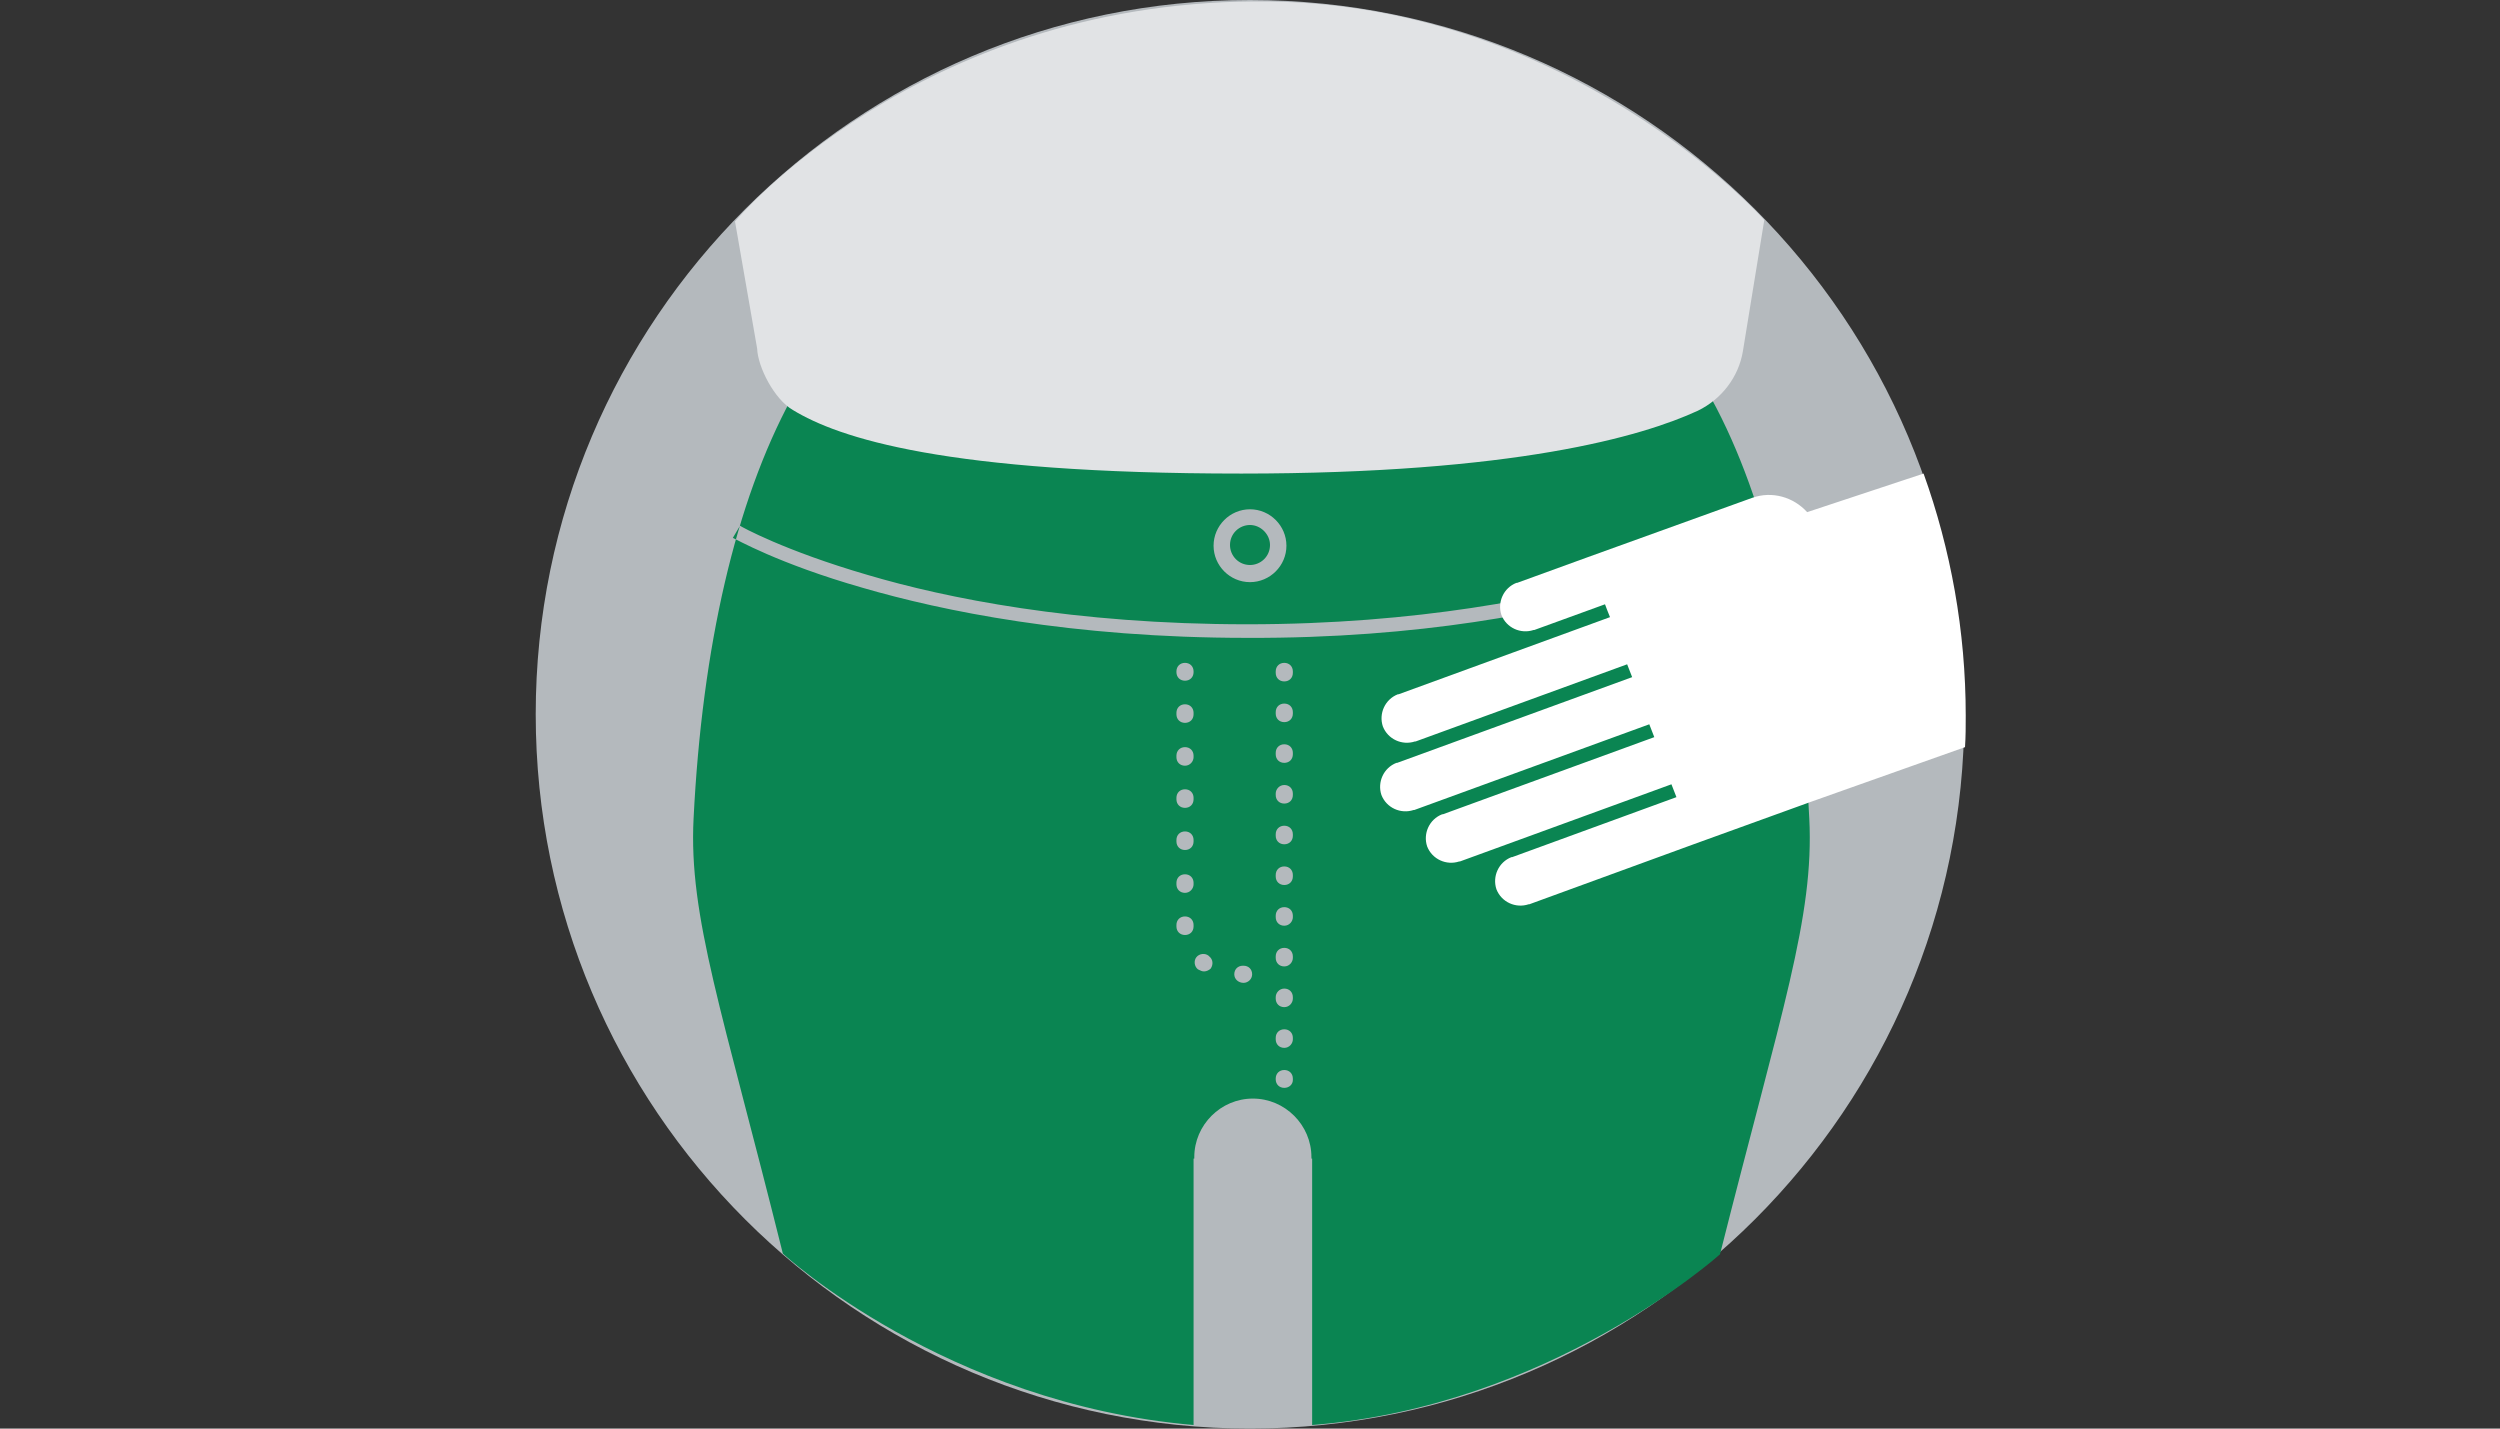 <svg enable-background="new 0 0 350 200" viewBox="0 0 350 200" width="350" height="200" xmlns="http://www.w3.org/2000/svg" xmlns:xlink="http://www.w3.org/1999/xlink"><rect x="0" y="0" width="350" height="200" fill="#333333" stroke="none"/><mask id="a" height="60.5" maskUnits="userSpaceOnUse" width="81.7" x="75" y="66.1"><path d="m75 .1h81.7v60.5h-81.7z" fill="none"/></mask><g clip-rule="evenodd" fill-rule="evenodd"><path d="m275 100c0 55.2-44.8 100-100 100s-100-44.8-100-100 44.8-100 100-100 100 44.8 100 100" fill="#b4b9bd"/><path d="m175 73.5c-1.5 0-2.8 1.2-2.8 2.8 0 1.5 1.2 2.8 2.8 2.8 1.5 0 2.8-1.2 2.8-2.8 0-1.5-1.3-2.8-2.8-2.8m0 8c-2.8 0-5.1-2.3-5.1-5.1s2.3-5.1 5.1-5.1 5.1 2.3 5.1 5.1-2.3 5.1-5.1 5.1m-.9 56.1c-.7 0-1.3-.5-1.3-1.2s.5-1.2 1.2-1.2h.1c.7 0 1.2.5 1.2 1.2s-.6 1.2-1.2 1.2m-8.2-36.4c-.7 0-1.2-.5-1.2-1.2v-.2c0-.7.5-1.2 1.2-1.2s1.2.5 1.2 1.2v.2c0 .7-.5 1.2-1.2 1.2m0 6c-.7 0-1.2-.5-1.2-1.2v-.2c0-.7.5-1.2 1.2-1.2s1.2.5 1.2 1.2v.2c0 .6-.5 1.2-1.2 1.2m0 5.9c-.7 0-1.2-.5-1.2-1.2v-.2c0-.7.5-1.2 1.2-1.2s1.2.5 1.2 1.2v.2c0 .7-.5 1.2-1.2 1.2m0 5.9c-.7 0-1.2-.5-1.2-1.2v-.2c0-.7.5-1.2 1.2-1.2s1.2.5 1.2 1.2v.2c0 .7-.5 1.2-1.2 1.2m0 6c-.7 0-1.2-.5-1.2-1.2v-.2c0-.7.5-1.2 1.2-1.2s1.2.5 1.2 1.2v.2c0 .6-.5 1.2-1.2 1.2m0 5.9c-.7 0-1.2-.5-1.2-1.2v-.2c0-.7.5-1.2 1.2-1.2s1.2.5 1.2 1.2v.2c0 .7-.5 1.2-1.2 1.2m2.7 5.1c-.3 0-.5-.1-.7-.2l-.2-.1c-.5-.4-.6-1.2-.2-1.7s1.2-.6 1.7-.2l.1.1c.5.4.6 1.1.2 1.7-.2.2-.6.4-.9.4m-2.7-40.7c-.7 0-1.2-.5-1.2-1.2v-.1c0-.7.5-1.2 1.2-1.2s1.2.5 1.2 1.2v.1c0 .7-.5 1.2-1.2 1.2m13.9.1c-.7 0-1.2-.5-1.2-1.2v-.2c0-.7.5-1.2 1.2-1.2s1.2.5 1.2 1.2v.2c0 .7-.5 1.2-1.2 1.2m0 5.7c-.7 0-1.2-.5-1.2-1.2v-.2c0-.7.5-1.2 1.2-1.2s1.2.5 1.2 1.2v.2c0 .7-.5 1.2-1.2 1.2m0 5.7c-.7 0-1.2-.5-1.2-1.2v-.2c0-.7.5-1.2 1.2-1.2s1.2.5 1.2 1.2v.2c0 .7-.5 1.2-1.2 1.2m0 5.7c-.7 0-1.2-.5-1.2-1.2v-.2c0-.6.5-1.2 1.2-1.2s1.2.5 1.2 1.2v.2c0 .7-.5 1.2-1.2 1.2m0 5.7c-.7 0-1.2-.5-1.2-1.2v-.2c0-.7.5-1.2 1.2-1.2s1.2.5 1.2 1.2v.2c0 .7-.5 1.2-1.2 1.2m0 5.7c-.7 0-1.2-.5-1.2-1.2v-.2c0-.7.5-1.2 1.2-1.2s1.2.5 1.2 1.2v.2c0 .7-.5 1.2-1.2 1.2m0 5.7c-.7 0-1.2-.5-1.2-1.2v-.2c0-.7.5-1.2 1.2-1.2s1.2.5 1.2 1.2v.2c0 .6-.5 1.2-1.2 1.2m0 5.7c-.7 0-1.2-.5-1.2-1.2v-.2c0-.7.5-1.2 1.2-1.2s1.2.5 1.2 1.2v.2c0 .6-.5 1.2-1.2 1.2m0 5.7c-.7 0-1.2-.5-1.2-1.2v-.2c0-.6.5-1.2 1.2-1.2s1.2.5 1.2 1.2v.2c0 .6-.5 1.2-1.2 1.2m0 5.7c-.7 0-1.2-.5-1.2-1.2v-.2c0-.7.5-1.2 1.2-1.2s1.2.5 1.2 1.2v.2c0 .6-.5 1.2-1.2 1.2m0 5.6c-.7 0-1.2-.5-1.2-1.2v-.1c0-.7.5-1.2 1.2-1.2s1.2.5 1.2 1.2v.2c0 .6-.5 1.1-1.2 1.1m48.5-69.9c12.1-3.5 18.3-6.9 18.5-7l-1-1.7c-.1 0-6.3 3.4-18.1 6.8-11 3.1-29.1 6.9-53.1 6.9-24.3 0-42.3-3.7-53.1-6.9-11.7-3.4-17.8-6.8-17.9-6.9l-1 1.7c.3.1 6.3 3.6 18.2 7 11 3.2 29.2 7 53.8 7 24.3.1 42.6-3.7 53.7-6.9m12.5 93.2s-23.7 21.3-57.1 23.9v-37.3h-.1c0-.1 0-.1 0-.2 0-4.5-3.7-8.2-8.2-8.2s-8.2 3.7-8.2 8.2v.2h-.1v37.3c-34.8-3-57.5-24-57.5-24-8.5-34.1-13.2-47.2-12.5-60.9 1.2-24.1 5.9-44.4 13.7-58.8 7.6-14 14.6-34.3 14.6-34.3h99.6s7 20.3 14.6 34.3c7.8 14.3 12.5 34.7 13.7 58.8.7 13.8-3.9 26.9-12.5 61" fill="#0a8552"/><path d="m102.9 31 3.1 17.8c.1 2.6 2.4 7.1 5 8.6 6.4 3.9 21.2 8.9 62.8 8.9 38.3 0 56.1-5.2 63.9-8.8 3.3-1.6 5.7-4.7 6.3-8.3l3-18.4s-27.5-31-71.4-30.6c-47.3.3-72.7 30.8-72.7 30.8" fill="#e1e3e5"/><g fill="#fff"><path d="m113 118 23 8.4h.1c1.8.7 3.8-.3 4.5-2.1s-.3-3.8-2.1-4.5c0 0 0 0-.1 0l-23-8.4.7-1.8 29.6 10.8h.1c1.8.7 3.8-.3 4.5-2.1s-.3-3.8-2.1-4.5c0 0 0 0-.1 0l-29.6-10.8.7-1.8 32.9 12h.1c1.8.7 3.8-.3 4.5-2.1s-.3-3.8-2.1-4.5c0 0 0 0-.1 0l-32.9-12 .7-1.8 29.6 10.8h.1c1.8.7 3.8-.3 4.5-2.1s-.3-3.8-2.1-4.5h-.1l-29.6-10.8.4-1 .3-.8 9.9 3.6h.1c1.8.7 3.8-.3 4.5-2.1s-.3-3.8-2.1-4.5c0 0 0 0-.1 0l-9.9-3.6-23-8.4v.1c-2.8-.9-5.8 0-7.7 2.1l-16-5.6c-4 10.7-6.1 22.1-6.1 34 0 1.5 0 3 .1 4.4l21.6 7.6z" mask="url(#a)"/><path d="m245.3 69.7-23 8.3-9.9 3.6h-.1c-1.8.7-2.7 2.7-2.1 4.5.7 1.8 2.7 2.7 4.5 2.1h.1l9.9-3.6.3.8.4 1-29.6 10.8s0 0-.1 0c-1.8.7-2.7 2.7-2.1 4.5.7 1.8 2.7 2.7 4.5 2.1h.1l29.6-10.8.7 1.8-32.9 12s0 0-.1 0c-1.8.7-2.7 2.7-2.1 4.5.7 1.8 2.7 2.7 4.5 2.1h.1l32.9-12 .7 1.8-29.6 10.8s0 0-.1 0c-1.8.7-2.7 2.7-2.1 4.5.7 1.8 2.7 2.7 4.5 2.1h.1l29.6-10.8.7 1.8-23 8.4s0 0-.1 0c-1.8.7-2.7 2.7-2.1 4.5.7 1.8 2.7 2.7 4.5 2.1h.1l23-8.4 16.3-5.9 21.7-7.7c.1-1.5.1-2.9.1-4.4 0-11.9-2.1-23.3-5.9-33.9l-16.3 5.4c-1.9-2.1-4.9-3-7.7-2"/></g></g></svg>